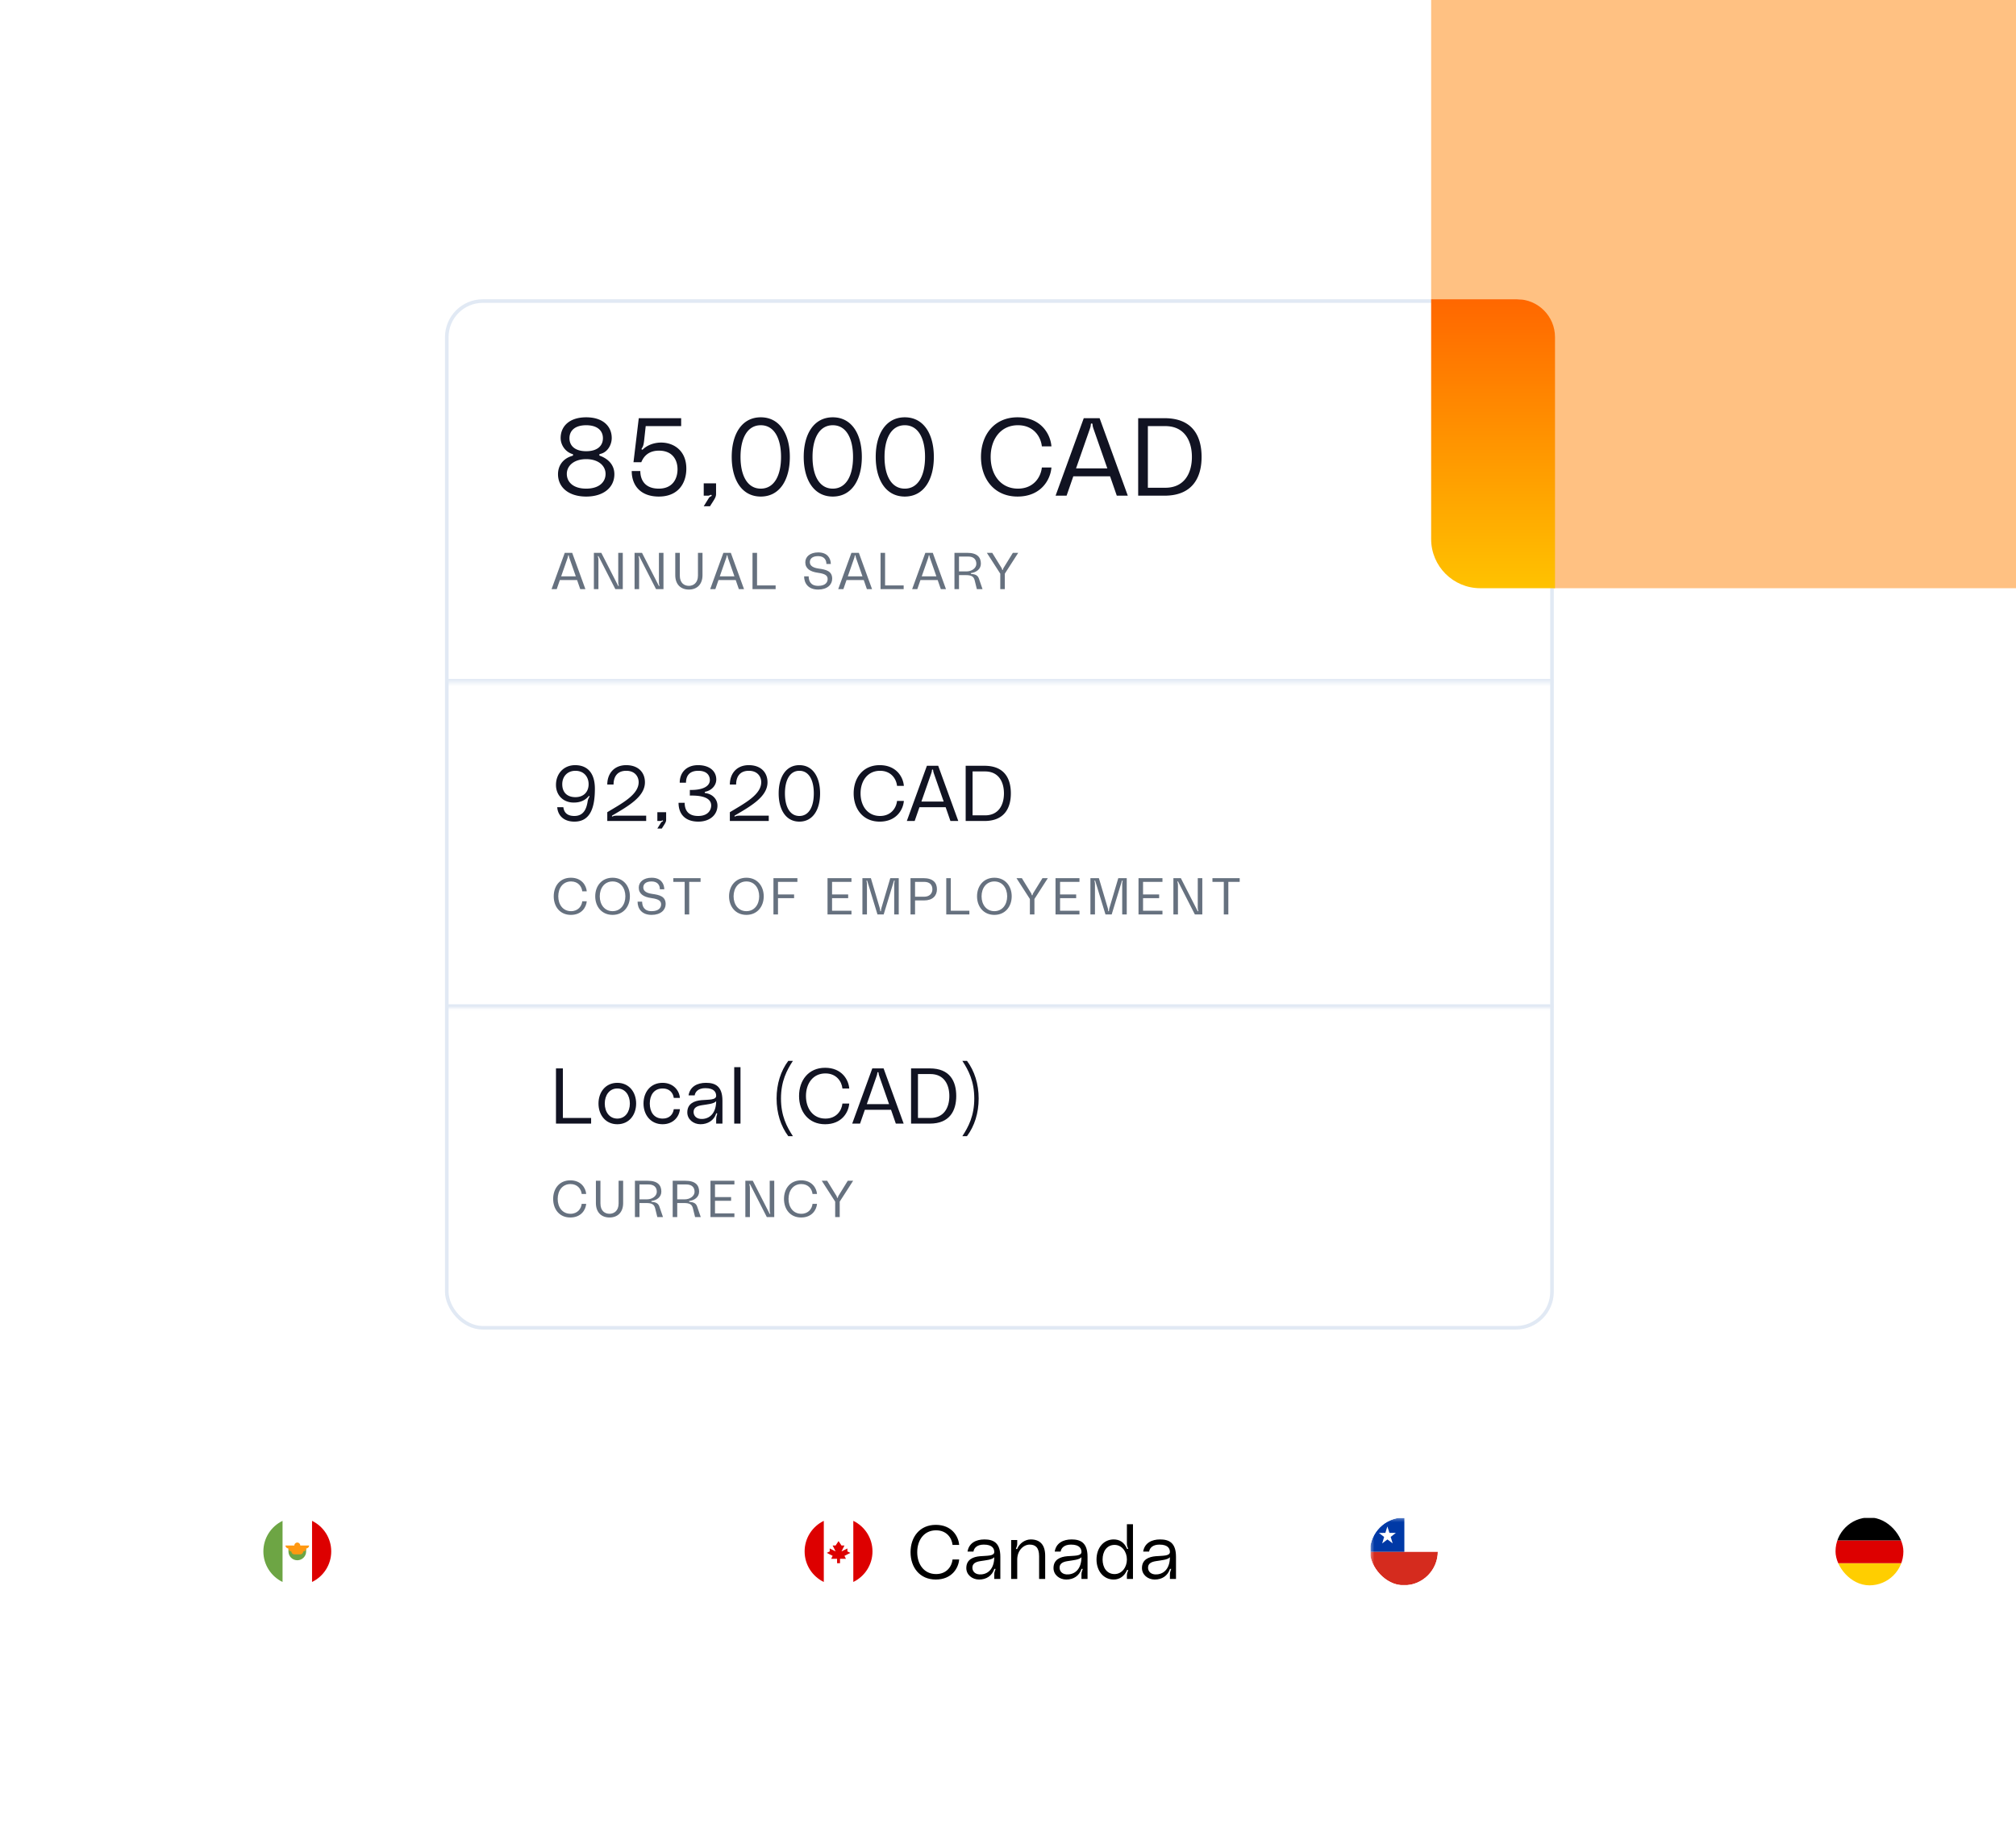 <?xml version="1.0" encoding="utf-8"?>
<svg xmlns="http://www.w3.org/2000/svg" xmlns:v="https://vecta.io/nano" width="586" height="536" fill="none">
  <style>.B{fill:#fff}.C{fill-opacity:.2}.D{fill-rule:evenodd}.E{fill:#111322}.F{fill:#66717f}</style>
  <g clip-path="url(#F)">
    <path d="M416 0h170v171H430.28c-7.887 0-14.28-6.393-14.28-14.28V0z" fill="#ffc182"/>
    <g class="B">
      <path d="M286.794 507.512l5.326-9.891a1 1 0 0 1 1.76 0l5.326 9.891a1 1 0 0 1-.88 1.474h-10.652a1 1 0 0 1-.88-1.474z"/>
      <rect x="-111.5" y="428" width="156.822" height="46.027" rx="23.014" class="C"/>
      <path d="M-47.207 459.014h-2.208l-1.347-3.886h-7.375l-1.347 3.886h-2.208l5.653-15.545h3.179l5.653 15.545zm-7.618-13.381l-2.76 7.905h6.271l-2.76-7.905c-.155-.441-.199-.618-.199-1.104h-.353c0 .486-.044.663-.199 1.104zm11.09 4.681h.353c.883-2.252 1.612-2.782 4.261-2.782v1.811c-3.29-.221-4.239.949-4.239 3.908v5.763h-1.766v-11.305h1.766v.883c0 .729-.088.927-.375 1.722zm18.387-2.782c1.943 0 3.665 1.104 3.665 4.416v7.066h-1.766v-7.331c0-1.766-.994-2.649-2.363-2.649-1.435 0-2.583 1.589-2.583 3.488v6.492h-1.766v-7.066c0-1.766-.707-2.914-2.164-2.914-1.236 0-2.782 1.589-2.782 3.753v6.227h-1.766v-11.305h1.766v.817c0 .552-.088.883-.375 1.567h.353c.751-1.678 1.943-2.561 3.422-2.561 1.546 0 2.473.95 2.892 2.495h.353c.662-1.7 1.855-2.495 3.113-2.495zm16.335 5.498a6.98 6.98 0 0 1-.044.773h-8.479c.088 1.987 1.413 3.798 3.665 3.798 1.612 0 2.407-1.016 2.804-2.297h1.855c-.397 1.877-1.943 3.886-4.725 3.886-3.444 0-5.321-2.716-5.321-5.829 0-3.466 2.142-5.829 5.277-5.829 2.429 0 4.968 1.612 4.968 5.498zm-4.835-3.996c-2.407 0-3.356 1.501-3.599 3.356h6.668c-.155-2.076-1.303-3.356-3.069-3.356zm12.976-1.502c2.605 0 4.195 1.457 4.195 4.769v6.713H1.556v-6.624c0-2.628-1.192-3.356-2.76-3.356-1.722 0-3.599 1.656-3.599 4.349v5.631h-1.766v-11.305h1.766v.949c0 .64-.088.883-.397 1.656h.353c.729-1.722 2.363-2.782 3.974-2.782zm9.003-2.12H6.188v-2.296h1.943v2.296zm-.088 13.602H6.276v-11.305h1.766v11.305zm2.61-3.158c0-2.495 1.987-3.268 3.974-3.444 2.076-.177 4.173 0 4.151-1.259-.022-.883-.464-2.119-3.047-2.119-1.987 0-2.848 1.015-3.003 2.031h-1.722c.397-2.495 2.473-3.533 4.902-3.533 2.539 0 4.637.883 4.637 5.034v6.448h-1.766v-1.259c0-.574.088-.883.375-1.656H18.8c-.684 2.054-2.34 3.091-4.438 3.091-2.009 0-3.71-1.391-3.71-3.334zm8.125-3.157c-.662.773-2.385.861-4.107 1.148-1.369.221-2.252.729-2.252 1.899 0 1.082.839 2.12 2.672 1.943 2.12-.199 3.665-1.855 3.687-4.99z"/>
      <rect x="56.829" y="428" width="145.822" height="46.027" rx="23.014" class="C"/>
    </g>
    <g clip-path="url(#G)">
      <path d="M86.418 460.877c5.447 0 9.863-4.416 9.863-9.863s-4.416-9.863-9.863-9.863-9.863 4.415-9.863 9.863 4.416 9.863 9.863 9.863z" class="B"/>
      <path d="M96.281 451.014c0-3.911-2.276-7.289-5.575-8.885v17.769c3.299-1.595 5.575-4.974 5.575-8.884h0z" fill="#d00"/>
      <g fill="#6da544">
        <path d="M76.555 451.014c0 3.91 2.276 7.289 5.575 8.884v-17.769c-3.299 1.596-5.575 4.974-5.575 8.885zm7.29 0c0 1.421 1.152 2.573 2.573 2.573s2.573-1.152 2.573-2.573v-.858h-5.146v.858z"/>
      </g>
      <path d="M89.849 449.298h-2.573a.86.86 0 0 0-.858-.857.86.86 0 0 0-.858.857h-2.573c0 .474.413.858.886.858h-.029a.86.86 0 0 0 .858.858.86.86 0 0 0 .858.857h1.715a.86.86 0 0 0 .858-.857.86.86 0 0 0 .858-.858h-.029c.474 0 .886-.384.886-.858z" fill="#ff9811"/>
    </g>
    <g class="B">
      <path d="M109.993 459.014h-1.943v-15.545h3.621l3.798 12.807c.133.441.177.773.177 1.369h.353c0-.596.044-.928.177-1.369l3.798-12.807h3.621v15.545h-1.943v-12.917c0-.685.066-.905.265-1.568h-.354l-4.416 14.485h-2.649l-4.416-14.485h-.354c.199.663.265.883.265 1.568v12.917zm26.63-5.984c0 .309-.023.574-.045.773H128.1c.088 1.987 1.413 3.798 3.665 3.798 1.612 0 2.407-1.016 2.804-2.297h1.855c-.398 1.877-1.943 3.886-4.725 3.886-3.445 0-5.322-2.716-5.322-5.829 0-3.466 2.142-5.829 5.278-5.829 2.428 0 4.968 1.612 4.968 5.498zm-4.836-3.996c-2.407 0-3.356 1.501-3.599 3.356h6.668c-.154-2.076-1.303-3.356-3.069-3.356zm7.889 9.98h-2.208l4.151-5.918-3.798-5.387h2.208l2.606 3.93c.176.265.309.552.309.949h.353c0-.397.132-.684.309-.949l2.605-3.93h2.208l-3.797 5.387 4.151 5.918h-2.208l-2.981-4.483a1.61 1.61 0 0 1-.287-.949h-.353c0 .375-.111.707-.287.949l-2.981 4.483zm13.207-13.602h-1.943v-2.296h1.943v2.296zm-.089 13.602h-1.766v-11.305h1.766v11.305zm2.437-5.653c0-3.201 1.966-5.829 5.366-5.829 2.959 0 4.703 2.076 4.88 4.239h-1.723c-.22-1.523-1.28-2.649-3.113-2.649-2.517 0-3.643 1.943-3.643 4.239s1.126 4.24 3.643 4.24c1.833 0 2.893-1.127 3.113-2.65h1.723c-.177 2.164-1.899 4.239-4.88 4.239-3.334 0-5.366-2.627-5.366-5.829zm17.627-5.829c3.312 0 5.3 2.628 5.3 5.829s-1.988 5.829-5.3 5.829-5.299-2.627-5.299-5.829 1.987-5.829 5.299-5.829zm0 10.069c2.23 0 3.533-1.899 3.533-4.24s-1.303-4.239-3.533-4.239-3.532 1.899-3.532 4.239 1.302 4.24 3.532 4.24z"/>
      <rect x="214.157" y="428" width="152.822" height="46.027" rx="23.014"/>
    </g>
    <g clip-path="url(#H)">
      <path d="M243.747 460.877c5.447 0 9.863-4.416 9.863-9.863s-4.416-9.863-9.863-9.863-9.863 4.415-9.863 9.863 4.415 9.863 9.863 9.863z" class="B"/>
      <g fill="#d00">
        <path d="M253.609 451.014c0-3.911-2.275-7.289-5.574-8.885v17.769c3.299-1.595 5.574-4.974 5.574-8.884h0zm-19.725 0c0 3.91 2.275 7.289 5.574 8.884v-17.769c-3.299 1.596-5.574 4.974-5.574 8.885zm11.578 1.286l1.715-.858-.858-.428v-.858l-1.715.858.858-1.716h-.858l-.857-1.286-.858 1.286h-.858l.858 1.716-1.715-.858v.858l-.858.428 1.715.858-.429.858h1.716v1.286h.857v-1.286h1.716l-.429-.858z"/>
      </g>
    </g>
    <path d="M264.672 451.242c0-4.394 2.65-7.949 7.331-7.949s6.602 3.334 6.801 5.829h-1.921c-.221-2.032-1.723-4.24-4.792-4.24-3.488 0-5.476 2.827-5.476 6.36s1.988 6.359 5.476 6.359c3.069 0 4.571-2.208 4.792-4.24h1.921c-.199 2.495-2.12 5.829-6.801 5.829s-7.331-3.555-7.331-7.948zm16.209 4.614c0-2.495 1.988-3.268 3.975-3.444 2.075-.177 4.173 0 4.151-1.259-.022-.883-.464-2.119-3.047-2.119-1.987 0-2.849 1.015-3.003 2.031h-1.722c.397-2.495 2.473-3.533 4.901-3.533 2.54 0 4.637.883 4.637 5.034v6.448h-1.766v-1.259c0-.574.088-.883.375-1.656h-.353c-.685 2.054-2.341 3.091-4.438 3.091-2.009 0-3.71-1.391-3.71-3.334zm8.126-3.157c-.663.773-2.385.861-4.107 1.148-1.369.221-2.252.729-2.252 1.899 0 1.082.839 2.12 2.671 1.943 2.12-.199 3.666-1.855 3.688-4.99zm10.605-5.167c2.606 0 4.195 1.457 4.195 4.769v6.713h-1.766v-6.624c0-2.628-1.192-3.356-2.76-3.356-1.722 0-3.599 1.656-3.599 4.349v5.631h-1.766v-11.305h1.766v.949c0 .64-.088.883-.397 1.656h.353c.728-1.722 2.362-2.782 3.974-2.782zm6.615 8.324c0-2.495 1.987-3.268 3.974-3.444 2.076-.177 4.173 0 4.151-1.259-.022-.883-.463-2.119-3.047-2.119-1.987 0-2.848 1.015-3.003 2.031h-1.722c.397-2.495 2.473-3.533 4.902-3.533 2.539 0 4.637.883 4.637 5.034v6.448h-1.767v-1.259c0-.574.089-.883.376-1.656h-.354c-.684 2.054-2.34 3.091-4.438 3.091-2.009 0-3.709-1.391-3.709-3.334zm8.125-3.157c-.662.773-2.384.861-4.107 1.148-1.369.221-2.252.729-2.252 1.899 0 1.082.839 2.12 2.672 1.943 2.12-.199 3.665-1.855 3.687-4.99zm13.207-4.107v-5.476h1.766v15.898h-1.766v-.972c0-.574.155-1.038.397-1.612h-.353c-.773 1.789-2.142 2.76-3.886 2.76-2.937 0-4.99-2.473-4.99-5.829s2.053-5.829 4.99-5.829c1.678 0 3.069.795 3.886 2.738h.353c-.265-.618-.397-.839-.397-1.678zm-3.577 9.009c2.098 0 3.577-1.943 3.577-4.24s-1.479-4.239-3.577-4.239c-2.296 0-3.489 1.943-3.489 4.239s1.193 4.24 3.489 4.24zm7.957-1.745c0-2.495 1.987-3.268 3.974-3.444 2.076-.177 4.173 0 4.151-1.259-.022-.883-.463-2.119-3.047-2.119-1.987 0-2.848 1.015-3.003 2.031h-1.722c.397-2.495 2.473-3.533 4.902-3.533 2.539 0 4.637.883 4.637 5.034v6.448h-1.767v-1.259c0-.574.089-.883.376-1.656h-.354c-.684 2.054-2.34 3.091-4.438 3.091-2.009 0-3.709-1.391-3.709-3.334zm8.125-3.157c-.662.773-2.384.861-4.107 1.148-1.369.221-2.252.729-2.252 1.899 0 1.082.839 2.12 2.672 1.943 2.12-.199 3.665-1.855 3.687-4.99z" fill="#000"/>
    <rect x="378.486" y="428" width="123.822" height="46.027" rx="23.014" class="B C"/>
    <g clip-path="url(#I)">
      <rect x="398.212" y="441.151" width="19.726" height="19.726" rx="9.863" class="B"/>
      <g clip-path="url(#J)">
        <mask id="A" maskUnits="userSpaceOnUse" x="398" y="441" width="27" height="21">
          <path d="M398.349 441.288h26.303v19.726h-26.303v-19.726z" class="B"/>
        </mask>
        <g mask="url(#A)" class="D">
          <path d="M408.212 441.288h19.726v9.863h-19.726v-9.863z" class="B"/>
          <path d="M398.349 441.288h9.863v9.863h-9.863v-9.863z" fill="#0039a6"/>
          <path d="M404.814 448.673l-1.525-1.144-1.522 1.156.566-1.88-1.518-1.16 1.876-.019.582-1.873.597 1.869 1.877.004-1.511 1.171.578 1.876z" class="B"/>
          <path d="M398.349 451.151h29.589v9.863h-29.589v-9.863z" fill="#d52b1e"/>
        </g>
      </g>
    </g>
    <g class="B">
      <path d="M429.001 451.242c0-4.394 2.65-7.949 7.331-7.949s6.602 3.334 6.8 5.829h-1.921c-.22-2.032-1.722-4.24-4.791-4.24-3.489 0-5.476 2.827-5.476 6.36s1.987 6.359 5.476 6.359c3.069 0 4.571-2.208 4.791-4.24h1.921c-.198 2.495-2.119 5.829-6.8 5.829s-7.331-3.555-7.331-7.948zm22.612-3.71c2.606 0 4.196 1.457 4.196 4.769v6.713h-1.767v-6.624c0-2.628-1.192-3.356-2.76-3.356-1.722 0-3.599 1.656-3.599 4.349v5.631h-1.766v-15.898h1.766v5.542c0 .64-.088.883-.397 1.656h.353c.729-1.722 2.363-2.782 3.974-2.782zm9.004-2.12h-1.943v-2.296h1.943v2.296zm-.089 13.602h-1.766v-11.305h1.766v11.305zm3.317 0v-15.898h1.766v15.898h-1.766zm14.448-5.984a7.01 7.01 0 0 1-.044.773h-8.478c.088 1.987 1.413 3.798 3.665 3.798 1.612 0 2.407-1.016 2.804-2.297h1.855c-.398 1.877-1.943 3.886-4.725 3.886-3.445 0-5.322-2.716-5.322-5.829 0-3.466 2.142-5.829 5.277-5.829 2.429 0 4.968 1.612 4.968 5.498zm-4.835-3.996c-2.407 0-3.356 1.501-3.599 3.356h6.668c-.155-2.076-1.303-3.356-3.069-3.356z"/>
      <rect x="513.815" y="428" width="164.822" height="46.027" rx="23.014" class="C"/>
    </g>
    <g clip-path="url(#K)">
      <rect x="533.541" y="441.151" width="19.726" height="19.726" rx="9.863" class="B"/>
      <g clip-path="url(#L)">
        <path d="M530.39 454.438h26.302v6.576H530.39v-6.576z" fill="#ffce00"/>
        <use href="#N" fill="#000"/>
        <path d="M530.39 447.863h26.302v6.575H530.39v-6.575z" fill="#d00"/>
      </g>
    </g>
    <path d="M564.33 451.242c0-4.394 2.738-7.949 7.463-7.949 4.261 0 6.226 2.451 6.668 5.122h-1.965c-.596-2.23-2.164-3.533-4.681-3.533-3.312 0-5.542 2.827-5.542 6.36s1.855 6.359 5.343 6.359c3.069 0 4.593-2.562 4.836-4.946h-4.527v-1.59h6.536v7.949h-1.943v-1.877c0-.596.132-1.082.287-1.546l.088-.287h-.353l-.11.287c-.574 1.502-1.988 3.599-5.035 3.599-4.526 0-7.065-3.555-7.065-7.948zm26.993 1.788a7.01 7.01 0 0 1-.044.773H582.8c.088 1.987 1.413 3.798 3.665 3.798 1.612 0 2.407-1.016 2.805-2.297h1.854c-.397 1.877-1.943 3.886-4.725 3.886-3.444 0-5.321-2.716-5.321-5.829 0-3.466 2.142-5.829 5.277-5.829 2.429 0 4.968 1.612 4.968 5.498zm-4.836-3.996c-2.406 0-3.356 1.501-3.599 3.356h6.669c-.155-2.076-1.303-3.356-3.07-3.356zm8.671 1.28h.353c.884-2.252 1.612-2.782 4.262-2.782v1.811c-3.29-.221-4.239.949-4.239 3.908v5.763h-1.767v-11.305h1.767v.883c0 .729-.089.927-.376 1.722zm18.387-2.782c1.943 0 3.666 1.104 3.666 4.416v7.066h-1.767v-7.331c0-1.766-.993-2.649-2.362-2.649-1.436 0-2.584 1.589-2.584 3.488v6.492h-1.766v-7.066c0-1.766-.707-2.914-2.164-2.914-1.236 0-2.782 1.589-2.782 3.753v6.227h-1.766v-11.305h1.766v.817c0 .552-.088.883-.375 1.567h.353c.751-1.678 1.943-2.561 3.422-2.561 1.546 0 2.473.95 2.893 2.495h.353c.662-1.7 1.855-2.495 3.113-2.495zm6.09 8.324c0-2.495 1.987-3.268 3.974-3.444 2.076-.177 4.174 0 4.152-1.259-.023-.883-.464-2.119-3.048-2.119-1.987 0-2.848 1.015-3.002 2.031h-1.723c.398-2.495 2.473-3.533 4.902-3.533 2.539 0 4.637.883 4.637 5.034v6.448h-1.766v-1.259c0-.574.088-.883.375-1.656h-.353c-.685 2.054-2.341 3.091-4.438 3.091-2.01 0-3.71-1.391-3.71-3.334zm8.126-3.157c-.663.773-2.385.861-4.107 1.148-1.369.221-2.253.729-2.253 1.899 0 1.082.84 2.12 2.672 1.943 2.12-.199 3.665-1.855 3.688-4.99zm10.605-5.167c2.605 0 4.195 1.457 4.195 4.769v6.713h-1.766v-6.624c0-2.628-1.193-3.356-2.76-3.356-1.722 0-3.599 1.656-3.599 4.349v5.631h-1.767v-11.305h1.767v.949c0 .64-.089.883-.398 1.656h.354c.728-1.722 2.362-2.782 3.974-2.782zm10.288 11.99l-4.725-11.813h1.943l3.334 8.898c.088.265.155.552.155 1.148h.353c0-.596.066-.861.154-1.126l3.07-8.92h1.943l-4.726 12.652c-.772 2.097-1.81 2.892-3.841 2.892h-1.369v-1.59h1.192c1.678 0 2.031-.684 2.318-1.545l.199-.596z" class="B"/>
    <g filter="url(#D)">
      <g clip-path="url(#M)">
        <rect x="129.35" y="87" width="322.3" height="299.52" rx="11" class="B"/>
        <mask id="B" class="B">
          <path d="M129.35 103.5h322.3v94.973h-322.3V103.5z"/>
        </mask>
        <path d="M451.65 197.373h-322.3v2.2h322.3v-2.2z" fill="#e1e9f4" mask="url(#B)"/>
        <path d="M174.614 132.58c2.528 1.024 3.968 2.848 3.968 5.28 0 3.84-3.136 6.496-8.192 6.496s-8.192-2.656-8.192-6.496c0-2.432 1.376-4.48 3.968-5.28.16-.064.416-.064.416-.352 0-.224-.256-.256-.384-.288-2.016-.736-3.232-2.688-3.232-4.608 0-3.36 2.496-6.016 7.424-6.016s7.424 2.656 7.424 6.016c0 1.92-1.152 4.096-3.232 4.608-.128.032-.384.064-.384.288 0 .288.256.288.416.352zm-9.088-5.184c0 2.112 1.504 3.776 4.864 3.776s4.864-1.664 4.864-3.776-1.504-3.776-4.864-3.776-4.864 1.664-4.864 3.776zm4.864 14.656c3.808 0 5.632-1.952 5.632-4.288s-2.048-4.288-5.632-4.288-5.632 1.952-5.632 4.288 1.824 4.288 5.632 4.288zm16.629-11.552c3.872-3.456 12.48-2.304 12.48 5.728 0 4.224-2.336 8.128-8 8.128-5.248 0-7.872-3.168-7.872-7.424h2.496c0 2.24 1.056 5.12 5.376 5.12 4 0 5.44-2.848 5.44-5.632 0-2.656-1.408-5.376-5.312-5.408-2.976-.032-4.48 1.536-5.216 3.36h-2.272l1.536-12.8h12.32v2.304h-10.304l-.48 4.384c-.096.736-.192 1.216-.416 1.696-.16.32-.448.576-.224.736.192.128.384-.128.448-.192zm17.537 16.672l1.472-2.368c.064-.128.256-.32.384-.384.352-.192.512-.256.448-.448s-.32-.096-.512 0a1.4 1.4 0 0 1-.672.128h-1.12v-3.584h3.584v3.072c0 1.024-.512 1.568-1.76 3.584h-1.824zm16.583-25.856c5.536 0 8.448 4.928 8.448 11.52s-2.912 11.52-8.448 11.52-8.448-4.928-8.448-11.52 2.912-11.52 8.448-11.52zm0 20.736c3.904 0 5.888-3.808 5.888-9.216s-1.984-9.216-5.888-9.216-5.888 3.808-5.888 9.216 1.984 9.216 5.888 9.216zm20.929-20.736c5.536 0 8.448 4.928 8.448 11.52s-2.912 11.52-8.448 11.52-8.448-4.928-8.448-11.52 2.912-11.52 8.448-11.52zm0 20.736c3.904 0 5.888-3.808 5.888-9.216s-1.984-9.216-5.888-9.216-5.888 3.808-5.888 9.216 1.984 9.216 5.888 9.216zm20.929-20.736c5.536 0 8.448 4.928 8.448 11.52s-2.912 11.52-8.448 11.52-8.448-4.928-8.448-11.52 2.912-11.52 8.448-11.52zm0 20.736c3.904 0 5.888-3.808 5.888-9.216s-1.984-9.216-5.888-9.216-5.888 3.808-5.888 9.216 1.984 9.216 5.888 9.216zm22.147-9.216c0-6.368 3.84-11.52 10.624-11.52s9.568 4.832 9.856 8.448h-2.784c-.32-2.944-2.496-6.144-6.944-6.144-5.056 0-7.936 4.096-7.936 9.216s2.88 9.216 7.936 9.216c4.448 0 6.624-3.2 6.944-6.144h2.784c-.288 3.616-3.072 8.448-9.856 8.448s-10.624-5.152-10.624-11.52zm39.478 11.264l-1.952-5.632h-10.688l-1.952 5.632h-3.2l8.192-22.528h4.608l8.192 22.528h-3.2zm-11.84-7.936h9.088l-4-11.456c-.128-.384-.256-.768-.288-1.216 0-.192-.032-.384-.256-.384s-.256.192-.256.384c-.032.448-.16.832-.288 1.216l-4 11.456zm25.704-14.592c8.256 0 10.784 5.312 10.784 11.264s-2.624 11.264-10.784 11.264h-7.648v-22.528h7.648zm.224 20.224c5.696 0 7.744-4.416 7.744-8.96s-2.048-8.96-7.744-8.96h-5.056v17.92h5.056z" class="E"/>
        <path d="M168.662 171.273l-.915-2.64h-5.01l-.915 2.64h-1.5l3.84-10.56h2.16l3.84 10.56h-1.5zm-5.55-3.72h4.26l-1.875-5.37c-.06-.18-.12-.36-.135-.57 0-.09-.015-.18-.12-.18s-.12.09-.12.18c-.015.21-.075.39-.135.57l-1.875 5.37zm9.514 3.72v-10.56h2.16l4.86 9.525c.03.045.06.12.12.105.15-.03.105-.15.06-.27-.12-.33-.12-.615-.12-.99v-8.37h1.32v10.56h-2.16l-4.86-9.525c-.03-.045-.06-.105-.135-.09-.135.03-.09.135-.045.255.105.33.12.615.12.99v8.37h-1.32zm11.827 0v-10.56h2.16l4.86 9.525c.03.045.06.12.12.105.15-.03.105-.15.06-.27-.12-.33-.12-.615-.12-.99v-8.37h1.32v10.56h-2.16l-4.86-9.525c-.03-.045-.06-.105-.135-.09-.135.03-.09.135-.045.255.105.33.12.615.12.99v8.37h-1.32zm18.427-10.56h1.32v6.48c0 2.73-1.635 4.2-3.96 4.2-2.34 0-3.96-1.47-3.96-4.2v-6.48h1.32v6.6c0 2.205 1.32 3 2.64 3 1.26 0 2.64-.81 2.64-3v-6.6zm11.889 10.56l-.915-2.64h-5.01l-.915 2.64h-1.5l3.84-10.56h2.16l3.84 10.56h-1.5zm-5.55-3.72h4.26l-1.875-5.37c-.06-.18-.12-.36-.135-.57 0-.09-.015-.18-.12-.18s-.12.09-.12.18c-.015.21-.075.39-.135.57l-1.875 5.37zm9.514-6.84h1.32v9.48h5.4v1.08h-6.72v-10.56zm19.216 4.575c2.205.3 3.945.735 3.945 2.955 0 1.71-1.425 3.15-4.08 3.15-2.94 0-4.08-1.89-4.08-3.84h1.32c.03 1.26.495 2.76 2.76 2.76 2.19 0 2.76-1.095 2.76-1.98 0-.93-.585-1.515-2.775-1.815-2.34-.315-3.72-1.245-3.72-3.045 0-1.65 1.395-2.88 3.75-2.88 2.655 0 3.63 1.65 3.675 3.36h-1.29c0-1.11-.57-2.28-2.415-2.28-1.89 0-2.4.96-2.4 1.71 0 .645.285 1.59 2.55 1.905zm14.036 5.985l-.915-2.64h-5.01l-.915 2.64h-1.5l3.84-10.56h2.16l3.84 10.56h-1.5zm-5.55-3.72h4.26l-1.875-5.37c-.06-.18-.12-.36-.135-.57 0-.09-.015-.18-.12-.18s-.12.09-.12.18c-.015.21-.075.39-.135.57l-1.875 5.37zm9.514-6.84h1.32v9.48h5.4v1.08h-6.72v-10.56zm17.523 10.56l-.915-2.64h-5.01l-.915 2.64h-1.5l3.84-10.56h2.16l3.84 10.56h-1.5zm-5.55-3.72h4.26l-1.875-5.37c-.06-.18-.12-.36-.135-.57 0-.09-.015-.18-.12-.18s-.12.09-.12.18c-.015.21-.075.39-.135.57l-1.875 5.37zm9.513 3.72v-10.56h3.69c2.925 0 3.99 1.29 3.99 3.15 0 1.665-1.44 2.535-2.775 2.715-.075.015-.15.045-.15.15 0 .09.075.135.165.135 1.38.06 1.92.585 2.19 1.35l1.05 3.06h-1.65l-.63-2.55c-.285-1.155-.99-1.53-2.55-1.53h-2.01v4.08h-1.32zm1.32-5.16h2.205c1.5 0 2.835-.96 2.835-2.19 0-1.365-.855-2.13-2.385-2.13h-2.655v4.32zm8.097-5.4h1.56l2.685 4.35c.105.165.165.315.18.495 0 .075.045.135.135.135s.135-.06.135-.135c.015-.18.075-.33.18-.495l2.685-4.35h1.56l-3.9 6.06v4.5h-1.32v-4.5l-3.9-6.06z" class="F"/>
        <mask id="C" class="B">
          <path d="M129.35 198.473h322.3v94.574h-322.3v-94.574z"/>
        </mask>
        <path d="M451.65 291.947h-322.3v2.2h322.3v-2.2z" fill="#e1e9f4" mask="url(#C)"/>
        <path d="M172.918 229.303c0 5.631-1.413 9.553-5.951 9.553-3.192 0-4.833-1.87-4.993-4.195h1.779c.159 1.299.889 2.553 3.192 2.553 2.895 0 3.579-2.394 3.876-4.286.068-.388.182-.707.319-.958.114-.228.319-.456.159-.547-.136-.091-.25.114-.296.16-.866.957-2.12 1.732-4.241 1.732-3.009 0-5.153-2.097-5.153-5.13 0-3.283 2.258-5.745 5.564-5.745 3.442 0 5.745 2.12 5.745 6.863zm-1.824-1.323c0-2.166-1.391-3.899-3.83-3.899-2.417 0-3.831 1.733-3.831 3.899 0 2.371 1.414 3.762 3.831 3.762 2.439 0 3.83-1.573 3.83-3.762zm5.427 10.693v-2.553c4.127-2.508 9.12-5.039 9.12-8.733 0-1.504-.98-3.306-3.602-3.306-2.85 0-3.694 2.03-3.694 3.99h-1.824c0-3.055 1.87-5.631 5.518-5.631 3.306 0 5.426 1.938 5.426 4.993 0 4.172-4.811 6.886-9.416 9.599-.114.068-.228.159-.16.273s.205.046.342-.022c.274-.137.638-.16 1.254-.16h8.345v1.55h-11.309zm14.556 2.189l1.048-1.687a.8.8 0 0 1 .274-.274c.251-.136.365-.182.319-.319s-.228-.068-.365 0c-.159.069-.25.091-.478.091h-.798v-2.553h2.553v2.189c0 .729-.365 1.117-1.254 2.553h-1.299zm6.161-7.478h1.778c0 1.664.616 3.83 3.922 3.83 2.941 0 3.785-1.801 3.785-3.055 0-2.143-2.463-2.964-6.202-2.873v-1.641c3.557.091 5.814-.958 5.814-2.873 0-1.231-.752-2.691-3.351-2.691-2.964 0-3.58 1.916-3.58 3.466h-1.824c0-2.987 1.984-5.107 5.335-5.107 3.261 0 5.29 1.687 5.29 4.172 0 1.573-1.163 3.078-3.078 3.534-.114.023-.274.046-.274.228s.16.183.297.205c2.006.297 3.397 1.802 3.397 3.626 0 2.576-2.098 4.651-5.563 4.651-3.694 0-5.746-2.075-5.746-5.472zm14.912 5.289v-2.553c4.126-2.508 9.12-5.039 9.12-8.733 0-1.504-.981-3.306-3.603-3.306-2.85 0-3.693 2.03-3.693 3.99h-1.824c0-3.055 1.869-5.631 5.517-5.631 3.306 0 5.427 1.938 5.427 4.993 0 4.172-4.811 6.886-9.417 9.599-.114.068-.228.159-.159.273s.205.046.342-.022c.273-.137.638-.16 1.254-.16h8.344v1.55H212.15zm20.21-16.233c3.944 0 6.019 3.511 6.019 8.208s-2.075 8.208-6.019 8.208-6.02-3.511-6.02-8.208 2.075-8.208 6.02-8.208zm0 14.774c2.781 0 4.195-2.713 4.195-6.566s-1.414-6.567-4.195-6.567-4.196 2.714-4.196 6.567 1.414 6.566 4.196 6.566zm15.78-6.566c0-4.537 2.736-8.208 7.569-8.208s6.817 3.443 7.023 6.019h-1.984c-.228-2.098-1.778-4.378-4.948-4.378-3.602 0-5.654 2.919-5.654 6.567s2.052 6.566 5.654 6.566c3.17 0 4.72-2.28 4.948-4.377h1.984c-.206 2.576-2.189 6.019-7.023 6.019s-7.569-3.671-7.569-8.208zm28.128 8.025l-1.391-4.012h-7.615l-1.391 4.012h-2.28l5.837-16.051h3.283l5.837 16.051h-2.28zm-8.436-5.654h6.475l-2.85-8.162c-.091-.274-.183-.548-.205-.867 0-.137-.023-.273-.183-.273s-.182.136-.182.273c-.023.319-.114.593-.205.867l-2.85 8.162zm18.314-10.397c5.882 0 7.683 3.785 7.683 8.026s-1.869 8.025-7.683 8.025h-5.449v-16.051h5.449zm.159 14.41c4.059 0 5.518-3.147 5.518-6.384s-1.459-6.384-5.518-6.384h-3.602v12.768h3.602z" class="E"/>
        <path d="M160.955 260.567c0-2.985 1.8-5.4 4.98-5.4s4.485 2.265 4.62 3.96h-1.305c-.15-1.38-1.17-2.88-3.255-2.88-2.37 0-3.72 1.92-3.72 4.32s1.35 4.32 3.72 4.32c2.085 0 3.105-1.5 3.255-2.88h1.305c-.135 1.695-1.44 3.96-4.62 3.96s-4.98-2.415-4.98-5.4zm17.102-5.4c3.15 0 5.04 2.415 5.04 5.4s-1.89 5.4-5.04 5.4-5.04-2.415-5.04-5.4 1.89-5.4 5.04-5.4zm0 9.72c2.325 0 3.72-1.92 3.72-4.32s-1.395-4.32-3.72-4.32-3.72 1.92-3.72 4.32 1.395 4.32 3.72 4.32zm11.485-5.025c2.205.3 3.945.735 3.945 2.955 0 1.71-1.425 3.15-4.08 3.15-2.94 0-4.08-1.89-4.08-3.84h1.32c.03 1.26.495 2.76 2.76 2.76 2.19 0 2.76-1.095 2.76-1.98 0-.93-.585-1.515-2.775-1.815-2.34-.315-3.72-1.245-3.72-3.045 0-1.65 1.395-2.88 3.75-2.88 2.655 0 3.63 1.65 3.675 3.36h-1.29c0-1.11-.57-2.28-2.415-2.28-1.89 0-2.4.96-2.4 1.71 0 .645.285 1.59 2.55 1.905zm6.177-4.575h7.92v1.08h-3.3v9.48h-1.32v-9.48h-3.3v-1.08zm21.238-.12c3.15 0 5.04 2.415 5.04 5.4s-1.89 5.4-5.04 5.4-5.04-2.415-5.04-5.4 1.89-5.4 5.04-5.4zm0 9.72c2.325 0 3.72-1.92 3.72-4.32s-1.395-4.32-3.72-4.32-3.72 1.92-3.72 4.32 1.395 4.32 3.72 4.32zm7.868.96v-10.56h6.96v1.08h-5.64v3.66h4.68v1.08h-4.68v4.74h-1.32zm22.675-9.48h-5.64v3.66h4.68v1.08h-4.68v3.66h5.64v1.08h-6.96v-10.56h6.96v1.08zm3.182 9.48v-10.56h2.46l2.58 8.7c.075.27.105.45.12.75 0 .09.015.18.12.18s.12-.09.12-.18c.015-.3.045-.48.12-.75l2.58-8.7h2.46v10.56h-1.32v-8.775c0-.255.015-.48.105-.84.03-.12.06-.21-.03-.24-.105-.03-.135.03-.165.12l-2.97 9.735h-1.8l-2.97-9.735c-.03-.09-.06-.15-.165-.12-.09.03-.06.12-.03.24.09.36.105.585.105.84v8.775h-1.32zm17.671-10.56c2.94 0 3.99 1.38 3.99 3.24s-1.23 3.24-3.75 3.24h-2.61v4.08h-1.32v-10.56h3.69zm.285 5.4c1.53 0 2.385-.93 2.385-2.16 0-1.365-.855-2.16-2.385-2.16h-2.655v4.32h2.655zm6.416-5.4h1.32v9.48h5.4v1.08h-6.72v-10.56zm13.985-.12c3.15 0 5.04 2.415 5.04 5.4s-1.89 5.4-5.04 5.4-5.04-2.415-5.04-5.4 1.89-5.4 5.04-5.4zm0 9.72c2.325 0 3.72-1.92 3.72-4.32s-1.395-4.32-3.72-4.32-3.72 1.92-3.72 4.32 1.395 4.32 3.72 4.32zm6.425-9.6h1.56l2.685 4.35c.105.165.165.315.18.495 0 .075.045.135.135.135s.135-.06.135-.135c.015-.18.075-.33.18-.495l2.685-4.35h1.56l-3.9 6.06v4.5h-1.32v-4.5l-3.9-6.06zm18.311 1.08h-5.64v3.66h4.68v1.08h-4.68v3.66h5.64v1.08h-6.96v-10.56h6.96v1.08zm3.183 9.48v-10.56h2.46l2.58 8.7c.075.27.105.45.12.75 0 .09.015.18.12.18s.12-.09.12-.18c.015-.3.045-.48.12-.75l2.58-8.7h2.46v10.56h-1.32v-8.775c0-.255.015-.48.105-.84.03-.12.06-.21-.03-.24-.105-.03-.135.03-.165.12l-2.97 9.735h-1.8l-2.97-9.735c-.03-.09-.06-.15-.165-.12-.09.03-.06.12-.03.24.09.36.105.585.105.84v8.775h-1.32zm20.94-9.48h-5.64v3.66h4.68v1.08h-4.68v3.66h5.64v1.08h-6.96v-10.56h6.96v1.08zm3.183 9.48v-10.56h2.16l4.86 9.525c.03.045.06.12.12.105.15-.03.105-.15.06-.27-.12-.33-.12-.615-.12-.99v-8.37h1.32v10.56h-2.16l-4.86-9.525c-.03-.045-.06-.105-.135-.09-.135.03-.09.135-.045.255.105.33.12.615.12.99v8.37h-1.32zm11.347-10.56h7.92v1.08h-3.3v9.48h-1.32v-9.48h-3.3v-1.08z" class="F"/>
        <path d="M161.609 310.596h2.007v14.409h8.208v1.642h-10.215v-16.051zm17.829 4.195c3.42 0 5.472 2.713 5.472 6.019s-2.052 6.019-5.472 6.019-5.472-2.713-5.472-6.019 2.052-6.019 5.472-6.019zm0 10.397c2.302 0 3.648-1.961 3.648-4.378s-1.346-4.378-3.648-4.378-3.648 1.961-3.648 4.378 1.345 4.378 3.648 4.378zm7.614-4.378c0-3.306 2.029-6.019 5.54-6.019 3.055 0 4.856 2.143 5.039 4.377h-1.779c-.228-1.573-1.322-2.736-3.214-2.736-2.6 0-3.762 2.007-3.762 4.378s1.162 4.378 3.762 4.378c1.892 0 2.986-1.163 3.214-2.736h1.779c-.183 2.234-1.961 4.377-5.039 4.377-3.443 0-5.54-2.713-5.54-6.019zm12.729 2.576c0-2.576 2.052-3.374 4.104-3.556 2.144-.183 4.31 0 4.287-1.3-.023-.912-.479-2.189-3.147-2.189-2.052 0-2.941 1.049-3.1 2.098h-1.779c.411-2.577 2.554-3.648 5.062-3.648 2.622 0 4.788.912 4.788 5.198v6.658h-1.824v-1.3c0-.456.068-.798.228-1.277.068-.182.137-.387-.046-.433-.137-.045-.205.114-.228.205-.615 1.847-2.371 2.987-4.514 2.987-2.075 0-3.831-1.436-3.831-3.443zm8.391-3.26c-.684.798-2.463.889-4.241 1.186-1.414.228-2.326.752-2.326 1.96 0 1.118.867 2.189 2.759 2.007 2.189-.205 3.785-1.915 3.808-5.153zm5.247-9.895h1.824v16.416h-1.824v-16.416zm17.056-1.824c-1.755 2.69-3.465 5.882-3.465 10.944s1.71 8.253 3.465 10.944h-1.345c-2.189-2.919-3.397-6.726-3.397-10.944s1.208-8.026 3.397-10.944h1.345zm1.789 10.214c0-4.537 2.736-8.208 7.57-8.208s6.817 3.443 7.022 6.019h-1.983c-.228-2.097-1.779-4.377-4.948-4.377-3.602 0-5.654 2.918-5.654 6.566s2.052 6.567 5.654 6.567c3.169 0 4.72-2.28 4.948-4.378h1.983c-.205 2.576-2.189 6.019-7.022 6.019s-7.57-3.671-7.57-8.208zm28.128 8.026l-1.39-4.013h-7.616l-1.391 4.013h-2.28l5.837-16.051h3.283l5.837 16.051h-2.28zm-8.436-5.655h6.476l-2.85-8.162c-.092-.274-.183-.547-.206-.866 0-.137-.023-.274-.182-.274s-.182.137-.182.274c-.023.319-.114.592-.206.866l-2.85 8.162zm18.314-10.396c5.883 0 7.684 3.784 7.684 8.025s-1.87 8.026-7.684 8.026h-5.449v-16.051h5.449zm.16 14.409c4.058 0 5.518-3.146 5.518-6.384s-1.46-6.384-5.518-6.384h-3.602v12.768h3.602zm9.3-16.598h1.345c2.189 2.918 3.397 6.726 3.397 10.944s-1.208 8.025-3.397 10.944h-1.345c1.755-2.691 3.465-5.883 3.465-10.944s-1.71-8.254-3.465-10.944z" class="E"/>
        <path d="M160.789 348.54c0-2.985 1.8-5.4 4.98-5.4s4.485 2.265 4.62 3.96h-1.305c-.15-1.38-1.17-2.88-3.255-2.88-2.37 0-3.72 1.92-3.72 4.32s1.35 4.32 3.72 4.32c2.085 0 3.105-1.5 3.255-2.88h1.305c-.135 1.695-1.44 3.96-4.62 3.96s-4.98-2.415-4.98-5.4zm19.024-5.28h1.32v6.48c0 2.73-1.635 4.2-3.96 4.2-2.34 0-3.96-1.47-3.96-4.2v-6.48h1.32v6.6c0 2.205 1.32 3 2.64 3 1.26 0 2.64-.81 2.64-3v-6.6zm4.744 10.56v-10.56h3.69c2.925 0 3.99 1.29 3.99 3.15 0 1.665-1.44 2.535-2.775 2.715-.075.015-.15.045-.15.15 0 .09.075.135.165.135 1.38.06 1.92.585 2.19 1.35l1.05 3.06h-1.65l-.63-2.55c-.285-1.155-.99-1.53-2.55-1.53h-2.01v4.08h-1.32zm1.32-5.16h2.205c1.5 0 2.835-.96 2.835-2.19 0-1.365-.855-2.13-2.385-2.13h-2.655v4.32zm9.657 5.16v-10.56h3.69c2.925 0 3.99 1.29 3.99 3.15 0 1.665-1.44 2.535-2.775 2.715-.075.015-.15.045-.15.15 0 .09.075.135.165.135 1.38.06 1.92.585 2.19 1.35l1.05 3.06h-1.65l-.63-2.55c-.285-1.155-.99-1.53-2.55-1.53h-2.01v4.08h-1.32zm1.32-5.16h2.205c1.5 0 2.835-.96 2.835-2.19 0-1.365-.855-2.13-2.385-2.13h-2.655v4.32zm16.618-4.32h-5.64V348h4.68v1.08h-4.68v3.66h5.64v1.08h-6.96v-10.56h6.96v1.08zm3.183 9.48v-10.56h2.16l4.86 9.525c.03.045.06.12.12.105.15-.03.105-.15.06-.27-.12-.33-.12-.615-.12-.99v-8.37h1.32v10.56h-2.16l-4.86-9.525c-.03-.045-.06-.105-.135-.09-.135.03-.09.135-.045.255.105.33.12.615.12.99v8.37h-1.32zm11.23-5.28c0-2.985 1.8-5.4 4.98-5.4s4.485 2.265 4.62 3.96h-1.305c-.15-1.38-1.17-2.88-3.255-2.88-2.37 0-3.72 1.92-3.72 4.32s1.35 4.32 3.72 4.32c2.085 0 3.105-1.5 3.255-2.88h1.305c-.135 1.695-1.44 3.96-4.62 3.96s-4.98-2.415-4.98-5.4zm10.98-5.28h1.56l2.685 4.35c.105.165.165.315.18.495 0 .075.045.135.135.135s.135-.06.135-.135c.015-.18.075-.33.18-.495l2.685-4.35h1.56l-3.9 6.06v4.5h-1.32v-4.5l-3.9-6.06z" class="F"/>
      </g>
      <rect x="129.872" y="87.522" width="321.257" height="298.477" rx="10.478" stroke="#e1e9f4" stroke-width="1.043"/>
    </g>
    <path d="M416 87h25c6.075 0 11 4.925 11 11v73h-21.72c-7.887 0-14.28-6.393-14.28-14.28V87z" fill="url(#E)"/>
    <g class="B">
      <path opacity=".7" d="M31.621 24.032h1.513v7.82c0 2.686-1.343 4.284-3.672 4.284-2.363 0-3.672-1.564-3.672-4.284h1.496c0 2.244.969 3.06 2.176 3.06 1.037 0 2.159-.748 2.159-2.924v-7.956zm10.147-.136c3.57 0 5.712 2.737 5.712 6.12s-2.142 6.12-5.712 6.12-5.712-2.737-5.712-6.12 2.142-6.12 5.712-6.12zm0 11.016c2.635 0 4.216-2.176 4.216-4.896s-1.581-4.896-4.216-4.896-4.216 2.176-4.216 4.896 1.581 4.896 4.216 4.896zm15.326-5.304c-.102.034-.153.068-.153.17 0 .119.085.136.17.153 1.649.204 2.55 1.445 2.55 2.669 0 1.972-1.156 3.4-3.604 3.4h-5.372V24.032h4.59c2.482 0 3.842.969 3.842 3.111 0 1.105-.85 2.159-2.023 2.465zm-4.913-4.352v4.012h3.111c1.479 0 2.329-1.037 2.329-2.159 0-1.003-.561-1.853-2.006-1.853h-3.434zm3.774 9.52c1.411 0 2.21-.935 2.21-2.142 0-1.156-.867-2.142-2.499-2.142h-3.485v4.284h3.774zM69.857 36V24.032h4.182c3.315 0 4.522 1.462 4.522 3.57 0 1.887-1.632 2.873-3.145 3.077-.085.017-.17.051-.17.17 0 .102.085.153.187.153 1.564.068 2.176.663 2.482 1.53L79.105 36h-1.87l-.714-2.89c-.323-1.309-1.122-1.734-2.89-1.734h-2.278V36h-1.496zm1.496-5.848h2.499c1.7 0 3.213-1.088 3.213-2.482 0-1.547-.969-2.414-2.703-2.414h-3.009v4.896zm15.698-6.256c3.57 0 5.712 2.737 5.712 6.12s-2.142 6.12-5.712 6.12-5.712-2.737-5.712-6.12 2.142-6.12 5.712-6.12zm0 11.016c2.635 0 4.216-2.176 4.216-4.896s-1.581-4.896-4.216-4.896-4.216 2.176-4.216 4.896 1.581 4.896 4.216 4.896zm8.917-10.88h1.496v10.744h6.12V36h-7.616V24.032zm18.968 1.224h-6.392v4.148h5.304v1.224h-5.304v4.148h6.392V36h-7.888V24.032h7.888v1.224z"/>
      <path d="M32.13 48.808c4.508 0 6.118 2.116 6.118 4.968s-1.886 4.968-5.75 4.968h-4.002V65h-2.024V48.808h5.658zm.437 8.28c2.346 0 3.657-1.426 3.657-3.312 0-2.093-1.311-3.312-3.657-3.312h-4.071v6.624h4.071zm9.554-1.15c.138.023.184-.092.23-.184.782-1.909 1.403-2.714 4.37-2.714v1.886c-3.427-.23-4.416.989-4.416 4.071V65h-1.84V53.224h1.84v.92a4.02 4.02 0 0 1-.23 1.38c-.069.184-.138.391.046.414zm10.495-2.898c3.45 0 5.52 2.737 5.52 6.072s-2.07 6.072-5.52 6.072-5.52-2.737-5.52-6.072 2.07-6.072 5.52-6.072zm0 10.488c2.323 0 3.68-1.978 3.68-4.416s-1.357-4.416-3.68-4.416-3.68 1.978-3.68 4.416 1.357 4.416 3.68 4.416zm7.643-12.696V48.44h2.024v2.392H60.26zm.092 2.392h1.84v12.742c0 2.737-.966 3.45-3.404 3.45h-1.38v-1.564h1.38c1.288 0 1.564-.414 1.564-1.748v-12.88zm14.352 5.543c0 .322-.023.598-.046.805h-8.832c.092 2.07 1.472 3.956 3.818 3.956 1.679 0 2.507-1.058 2.921-2.392h1.932c-.414 1.955-2.024 4.048-4.922 4.048-3.588 0-5.543-2.829-5.543-6.072 0-3.611 2.231-6.072 5.497-6.072 2.53 0 5.175 1.679 5.175 5.727zm-5.037-4.163c-2.507 0-3.496 1.564-3.749 3.496h6.946c-.161-2.162-1.357-3.496-3.197-3.496zm6.516 4.508c0-3.335 2.047-6.072 5.589-6.072 3.082 0 4.899 2.162 5.083 4.416h-1.794c-.23-1.587-1.334-2.76-3.243-2.76-2.622 0-3.795 2.024-3.795 4.416s1.173 4.416 3.795 4.416c1.909 0 3.013-1.173 3.243-2.76h1.794c-.184 2.254-1.978 4.416-5.083 4.416-3.473 0-5.589-2.737-5.589-6.072zm18.402-4.324h-3.312v6.9c0 1.334.276 1.748 1.564 1.748h1.748V65h-1.748c-2.438 0-3.404-.713-3.404-3.45v-6.762h-2.208v-1.564h2.208v-3.312h1.84v3.312h3.312v1.564zm8.462 2.116c0-4.577 2.76-8.28 7.636-8.28s6.877 3.473 7.084 6.072h-2.001c-.23-2.116-1.794-4.416-4.991-4.416-3.634 0-5.704 2.944-5.704 6.624s2.07 6.624 5.704 6.624c3.197 0 4.761-2.3 4.991-4.416h2.001c-.207 2.599-2.208 6.072-7.084 6.072s-7.636-3.703-7.636-8.28zm21.714-3.864c3.45 0 5.52 2.737 5.52 6.072s-2.07 6.072-5.52 6.072-5.52-2.737-5.52-6.072 2.07-6.072 5.52-6.072zm0 10.488c2.323 0 3.68-1.978 3.68-4.416s-1.357-4.416-3.68-4.416-3.68 1.978-3.68 4.416 1.357 4.416 3.68 4.416zm12.511-10.488c3.45 0 5.52 2.737 5.52 6.072s-2.07 6.072-5.52 6.072-5.52-2.737-5.52-6.072 2.07-6.072 5.52-6.072zm0 10.488c2.323 0 3.68-1.978 3.68-4.416s-1.357-4.416-3.68-4.416-3.68 1.978-3.68 4.416 1.357 4.416 3.68 4.416zm9.023-7.59c.138.023.184-.092.23-.184.782-1.909 1.403-2.714 4.37-2.714v1.886c-3.427-.23-4.416.989-4.416 4.071V65h-1.84V53.224h1.84v.92a4.02 4.02 0 0 1-.23 1.38c-.069.184-.138.391.046.414zm14.355-7.498h1.84V65h-1.84v-1.012a3.22 3.22 0 0 1 .23-1.219c.069-.184.138-.368 0-.437-.161-.069-.253.115-.276.184-.552 1.656-2.116 2.668-3.956 2.668-3.059 0-5.198-2.576-5.198-6.072s2.139-6.072 5.198-6.072c1.886 0 3.427 1.035 3.956 2.622.023.069.115.276.253.23.207-.069.069-.276 0-.483-.161-.46-.207-.851-.207-1.265V48.44zm-3.726 15.088c2.185 0 3.726-2.024 3.726-4.416s-1.541-4.416-3.726-4.416c-2.392 0-3.634 2.024-3.634 4.416s1.242 4.416 3.634 4.416zm8.242-12.696V48.44h2.024v2.392h-2.024zM165.258 65V53.224h1.84V65h-1.84zm10.539-11.96c2.714 0 4.37 1.518 4.37 4.968V65h-1.84v-6.9c0-2.737-1.242-3.496-2.875-3.496-1.794 0-3.749 1.725-3.749 4.531V65h-1.84V53.224h1.84v.989c0 .414-.069.782-.23 1.265-.069.184-.184.391 0 .46.138.046.23-.092.253-.161.483-1.15 1.955-2.737 4.071-2.737zm6.2 8.671c0-2.599 2.07-3.404 4.14-3.588 2.162-.184 4.347 0 4.324-1.311-.023-.92-.483-2.208-3.174-2.208-2.07 0-2.967 1.058-3.128 2.116h-1.794c.414-2.599 2.576-3.68 5.106-3.68 2.645 0 4.83.92 4.83 5.244V65h-1.84v-1.311c0-.46.069-.805.23-1.288.069-.184.138-.391-.046-.437-.138-.046-.207.115-.23.207-.621 1.863-2.392 3.013-4.554 3.013-2.093 0-3.864-1.449-3.864-3.473zm8.464-3.289c-.69.805-2.484.897-4.278 1.196-1.426.23-2.346.759-2.346 1.978 0 1.127.874 2.208 2.783 2.024 2.208-.207 3.818-1.932 3.841-5.198zm10.297-3.634h-3.312v6.9c0 1.334.276 1.748 1.564 1.748h1.748V65h-1.748c-2.438 0-3.404-.713-3.404-3.45v-6.762h-2.208v-1.564h2.208v-3.312h1.84v3.312h3.312v1.564zm6.614-1.748c3.45 0 5.52 2.737 5.52 6.072s-2.07 6.072-5.52 6.072-5.52-2.737-5.52-6.072 2.07-6.072 5.52-6.072zm0 10.488c2.323 0 3.68-1.978 3.68-4.416s-1.357-4.416-3.68-4.416-3.68 1.978-3.68 4.416 1.357 4.416 3.68 4.416zm9.024-7.59c.138.023.184-.092.23-.184.782-1.909 1.403-2.714 4.37-2.714v1.886c-3.427-.23-4.416.989-4.416 4.071V65h-1.84V53.224h1.84v.92a4.02 4.02 0 0 1-.23 1.38c-.069.184-.138.391.046.414z"/>
    </g>
  </g>
  <defs>
    <filter id="D" x="107.35" y="65" width="366.3" height="343.52" filterUnits="userSpaceOnUse" color-interpolation-filters="sRGB">
      <feFlood flood-opacity="0" result="A"/>
      <feColorMatrix in="SourceAlpha" values="0 0 0 0 0 0 0 0 0 0 0 0 0 0 0 0 0 0 127 0" result="B"/>
      <feOffset/>
      <feGaussianBlur stdDeviation="11"/>
      <feComposite in2="B" operator="out"/>
      <feColorMatrix values="0 0 0 0 0 0 0 0 0 0 0 0 0 0 0 0 0 0 0.05 0"/>
      <feBlend in2="A"/>
      <feBlend in="SourceGraphic"/>
    </filter>
    <linearGradient id="E" x1="434" y1="87" x2="434" y2="171" gradientUnits="userSpaceOnUse">
      <stop stop-color="#ff6700"/>
      <stop offset="1" stop-color="#ffc200"/>
    </linearGradient>
    <clipPath id="F">
      <path d="M0 0h586v536H0z" class="B"/>
    </clipPath>
    <clipPath id="G">
      <path transform="translate(76.555 441.151)" d="M0 0h19.726v19.726H0z" class="B"/>
    </clipPath>
    <clipPath id="H">
      <path transform="translate(233.884 441.151)" d="M0 0h19.726v19.726H0z" class="B"/>
    </clipPath>
    <clipPath id="I">
      <rect x="398.212" y="441.151" width="19.726" height="19.726" rx="9.863" class="B"/>
    </clipPath>
    <clipPath id="J">
      <path transform="translate(398.349 441.288)" d="M0 0h26.301v19.726H0z" class="B"/>
    </clipPath>
    <clipPath id="K">
      <rect x="533.541" y="441.151" width="19.726" height="19.726" rx="9.863" class="B"/>
    </clipPath>
    <clipPath id="L">
      <path transform="translate(530.39 441.288)" d="M0 0h26.301v19.726H0z" class="B"/>
    </clipPath>
    <clipPath id="M">
      <rect x="129.35" y="87" width="322.3" height="299.52" rx="11" class="B"/>
    </clipPath>
    <path id="N" d="M530.39 441.288h26.302v6.575H530.39v-6.575z"/>
  </defs>
</svg>